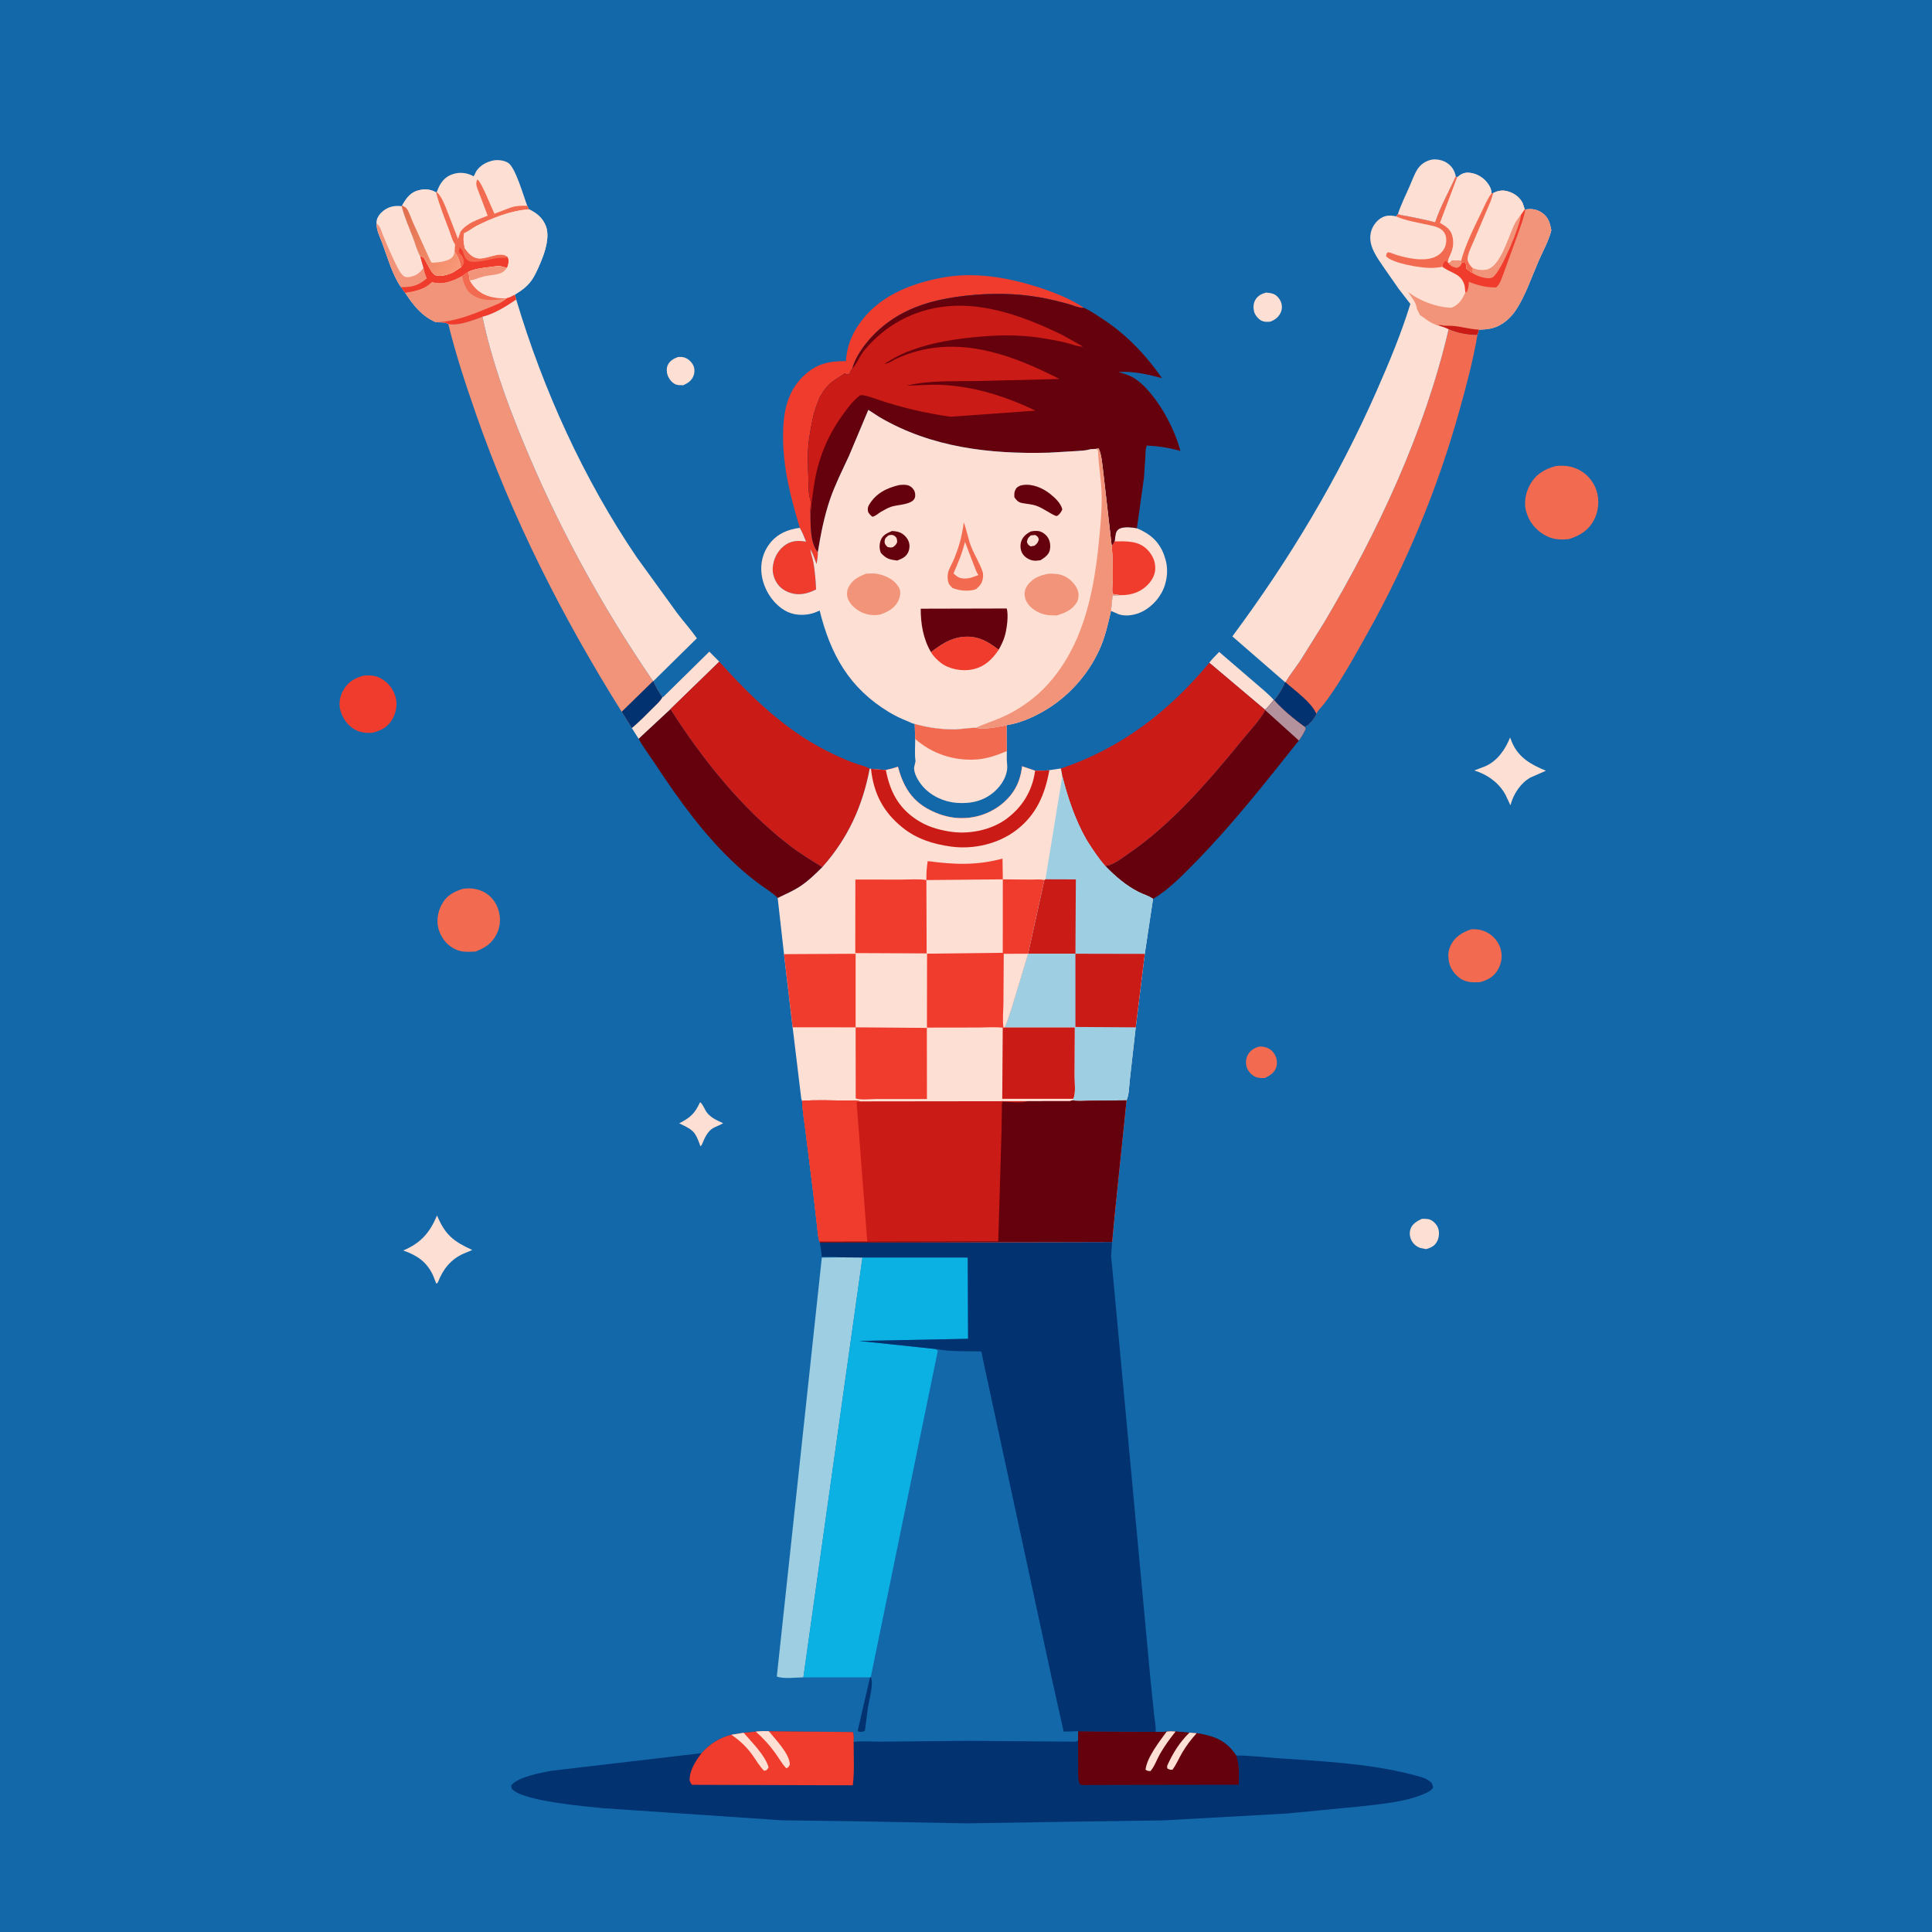 <svg version="1.1" xmlns="http://www.w3.org/2000/svg" style="display: block;" viewBox="0 0 2048 2048" width="1024" height="1024">
<defs>
	<linearGradient id="Gradient1" gradientUnits="userSpaceOnUse" x1="417.765" y1="233.913" x2="483.081" y2="285.683">
		<stop class="stop0" offset="0" stop-opacity="1" stop-color="rgb(224,109,76)"/>
		<stop class="stop1" offset="1" stop-opacity="1" stop-color="rgb(248,152,118)"/>
	</linearGradient>
</defs>
<path transform="translate(0,0)" fill="rgb(19,104,170)" d="M 0 1744.46 L -0 -0 L 2048 0 L 2048 45.545 L 2048 2048 L -0 2048 L 0 1744.46 z"/>
<path transform="translate(0,0)" fill="rgb(3,50,112)" d="M 923.065 1777.66 C 926.409 1784.39 921.313 1802.22 920.091 1809.93 L 916.873 1834.5 C 914.902 1835.86 912.801 1836.26 910.355 1835.53 L 909.109 1834.94 L 922.3 1778.03 L 923.065 1777.66 z"/>
<path transform="translate(0,0)" fill="rgb(254,223,212)" d="M 718.546 378.5 C 720.81 378.217 722.775 378.258 725 378.833 C 728.938 379.85 732.669 383.192 734.62 386.728 C 736.385 389.927 736.525 394.414 735.343 397.829 C 733.435 403.343 729.453 406.039 724.37 408.331 C 722.075 408.319 719.375 408.456 717.164 407.803 C 713.123 406.61 709.819 402.657 708.174 398.935 C 706.659 395.507 706.23 390.699 707.766 387.209 C 709.783 382.627 714.054 380.105 718.546 378.5 z"/>
<path transform="translate(0,0)" fill="rgb(254,223,212)" d="M 1342.18 310.13 C 1344.61 310.406 1347.26 310.616 1349.57 311.467 C 1353.24 312.819 1356.23 316.257 1357.71 319.798 C 1359.34 323.725 1359.28 327.86 1357.42 331.715 C 1355.12 336.45 1351.29 339.169 1346.5 340.996 C 1342.98 341.251 1339.83 341.417 1336.66 339.608 C 1333.47 337.787 1330.14 333.619 1329.3 330 C 1328.38 326.078 1328.59 321.49 1330.67 317.974 C 1333.4 313.368 1337.18 311.47 1342.18 310.13 z"/>
<path transform="translate(0,0)" fill="rgb(254,223,212)" d="M 742.015 1168.5 C 744.159 1168.91 747.393 1176.76 749.023 1178.95 C 753.529 1184.99 759.915 1187.56 766.544 1190.62 C 763.089 1192.87 759.027 1193.97 755.5 1196.1 C 750.009 1199.41 746.867 1206.46 744.493 1212.2 L 743.965 1213.5 L 742.519 1215.18 C 740.53 1209.89 738.638 1203.59 734.614 1199.48 C 730.889 1195.69 724.707 1193.16 719.987 1190.73 C 731.622 1184.84 736.594 1180.41 742.015 1168.5 z"/>
<path transform="translate(0,0)" fill="rgb(254,223,212)" d="M 1507.24 1292.02 C 1510.24 1292.02 1513.59 1291.85 1516.39 1293.08 C 1519.7 1294.53 1523.13 1298.26 1524.37 1301.67 C 1526.06 1306.29 1525.55 1312.23 1523.09 1316.46 C 1520.36 1321.16 1516.73 1322.61 1511.73 1324.13 L 1505.84 1322.94 C 1501.62 1321.63 1498.06 1318.57 1496.1 1314.61 C 1494.24 1310.87 1493.88 1306.38 1495.34 1302.41 C 1497.23 1297.24 1502.51 1294.14 1507.24 1292.02 z"/>
<path transform="translate(0,0)" fill="rgb(242,106,79)" d="M 1334.48 1109.5 C 1336.61 1109.27 1338.91 1109.44 1341 1109.97 C 1345.23 1111.03 1348.83 1113.69 1351.04 1117.43 C 1353.58 1121.75 1354.36 1126.9 1352.72 1131.69 C 1350.76 1137.4 1346.05 1140.11 1340.97 1142.7 C 1337.4 1142.97 1333.53 1142.87 1330.26 1141.24 C 1326.19 1139.2 1322.43 1134.99 1321.36 1130.5 C 1320.35 1126.26 1320.68 1121.64 1322.93 1117.88 C 1325.59 1113.45 1329.58 1110.79 1334.48 1109.5 z"/>
<path transform="translate(0,0)" fill="rgb(254,223,212)" d="M 1292.36 691.056 L 1329.16 722.706 C 1336.18 728.913 1344.07 735.018 1350.29 742.003 C 1347.39 745.461 1344.54 749.62 1340.98 752.379 L 1281.91 702.517 C 1284.93 698.42 1288.86 694.762 1292.36 691.056 z"/>
<path transform="translate(0,0)" fill="rgb(254,223,212)" d="M 702.853 739.032 L 751.916 690.76 L 762.458 701.379 L 710.997 751.373 L 710.764 751.828 L 677.025 783.211 L 669.722 771.715 C 677.609 765.102 684.779 757.762 692.028 750.469 C 695.513 746.963 699.819 743.477 702.072 739.032 L 702.853 739.032 z"/>
<path transform="translate(0,0)" fill="rgb(254,223,212)" d="M 1600.78 781.711 L 1602.4 785.983 C 1609.18 802.881 1622.74 810.391 1638.74 817.018 L 1622.3 824.231 C 1611.96 830.117 1604.63 841.216 1601.45 852.535 L 1601.13 853.737 L 1595.89 842.5 C 1589.03 829.751 1576.35 820.804 1562.8 816.729 L 1574.54 812.233 C 1587.38 806.584 1595.81 794.298 1600.78 781.711 z"/>
<path transform="translate(0,0)" fill="rgb(254,223,212)" d="M 463.278 1288.46 C 472.005 1309.2 480.673 1315.84 500.645 1325.06 L 491 1329.08 C 477.493 1335.22 469.343 1345.84 464.135 1359.5 L 462.555 1360.82 L 458.93 1351.68 C 452.144 1337.35 441.972 1330.69 427.5 1325.57 C 446.258 1317.55 455.474 1306.81 463.278 1288.46 z"/>
<path transform="translate(0,0)" fill="rgb(242,106,79)" d="M 1559.54 985.057 C 1565.57 984.799 1571.27 985.613 1576.64 988.563 C 1583.59 992.379 1588.82 998.838 1590.88 1006.5 C 1592.83 1013.71 1591.6 1021.35 1587.89 1027.8 C 1583.56 1035.34 1576.88 1039.16 1568.67 1041.16 C 1564.33 1041.24 1559.76 1041.58 1555.54 1040.43 L 1554.5 1040.13 C 1552.04 1039.46 1550.18 1038.72 1548.05 1037.26 C 1542.05 1033.15 1537.21 1026.61 1535.93 1019.36 L 1535.72 1018 C 1534.83 1012.51 1535.24 1007.79 1537.56 1002.67 C 1541.9 993.09 1550.01 988.368 1559.54 985.057 z"/>
<path transform="translate(0,0)" fill="rgb(254,223,212)" d="M 1481.84 226.938 C 1485.05 217.024 1489.86 207.363 1494.08 197.828 C 1496.7 191.904 1499.08 184.945 1502.5 179.514 C 1505.78 174.307 1511.1 170.714 1517.08 169.363 C 1522.38 168.165 1529.58 169.705 1534.03 172.792 C 1539.23 176.396 1542.02 180.945 1543.2 187.065 C 1535.73 203.341 1527.06 218.629 1521.28 235.715 C 1511.83 232.988 1502.01 231.352 1492.39 229.266 C 1489.2 228.573 1484.68 228.282 1481.84 226.938 z"/>
<path transform="translate(0,0)" fill="rgb(254,223,212)" d="M 399.161 236.977 C 399.058 235.682 398.981 235.523 399.23 234.055 C 399.951 229.814 403.239 225.753 406.581 223.242 C 412.348 218.908 418.711 217.635 425.79 218.573 C 428.67 229.899 433.804 241.285 437.952 252.262 C 440.306 258.491 442.257 266.018 445.521 271.731 L 449.009 283.903 L 449.225 285.007 C 449.958 288.616 450.982 291.722 452.464 295.086 C 443.622 302.629 436.638 304.68 425.021 304.35 C 415.905 291.334 410.929 273.051 405.355 258.116 C 402.938 251.64 398.904 243.953 399.161 236.977 z"/>
<path transform="translate(0,0)" fill="rgb(242,148,121)" d="M 399.161 236.977 C 402.987 239.305 404.298 245.261 405.954 249.287 C 410.559 260.485 415.222 271.464 420.739 282.254 C 422.609 285.911 425.169 291.275 428.964 293.275 C 430.718 294.199 433.595 293.759 435.403 293.362 C 442.003 291.911 444.944 289.003 449.009 283.903 L 449.225 285.007 C 449.958 288.616 450.982 291.722 452.464 295.086 C 443.622 302.629 436.638 304.68 425.021 304.35 C 415.905 291.334 410.929 273.051 405.355 258.116 C 402.938 251.64 398.904 243.953 399.161 236.977 z"/>
<path transform="translate(0,0)" fill="rgb(239,60,45)" d="M 385.867 716.086 C 392.571 715.784 397.875 715.871 403.896 719.247 C 411.787 723.671 417.284 730.869 419.523 739.638 C 421.531 747.505 419.533 756.787 415.192 763.562 C 410.083 771.536 403.227 774.659 394.446 776.824 C 388.314 777.21 382.096 776.514 376.593 773.609 C 369.029 769.615 363.449 761.84 361.006 753.726 C 358.758 746.255 360.117 738.156 363.962 731.5 C 369.139 722.538 376.194 718.699 385.867 716.086 z"/>
<path transform="translate(0,0)" fill="rgb(242,106,79)" d="M 490.575 942.204 C 497.658 941.303 503.914 941.646 510.547 944.43 C 518.335 947.7 524.361 954.192 527.462 962.024 C 530.985 970.922 530.895 980.778 526.801 989.454 C 521.856 999.934 514.351 1004.83 503.88 1008.71 C 496.604 1008.93 490.062 1009.66 483.148 1006.48 C 474.652 1002.58 468.84 995.819 465.619 987.109 C 462.252 978.005 463.562 968.045 467.879 959.5 C 472.829 949.701 480.568 945.345 490.575 942.204 z"/>
<path transform="translate(0,0)" fill="rgb(254,223,212)" d="M 1181.46 573.873 C 1182.52 569.681 1181.73 563.816 1185.5 561.125 C 1190.38 557.643 1199.68 558.961 1205.15 559.958 C 1218.78 565.727 1228.15 573.414 1233.68 587.525 L 1235.12 592 L 1235.61 593.636 C 1237.8 601.424 1237.63 610.448 1235.37 618.182 L 1234.85 619.99 C 1231.3 631.825 1222.14 642.541 1211.13 648.177 C 1203.82 651.921 1193.96 653.845 1186 651.204 L 1177.71 647.571 L 1179.34 631.351 L 1187.35 630.879 L 1181 630.1 C 1180.47 629.649 1179.62 629.413 1179.42 628.748 C 1178.36 625.263 1179.56 617.14 1179.58 613.24 C 1179.65 601.65 1179.55 589.849 1178.41 578.307 L 1178.28 577.142 L 1179.39 577.615 L 1181.46 573.873 z"/>
<path transform="translate(0,0)" fill="rgb(239,60,45)" d="M 1181.46 573.873 C 1193.77 573.803 1206.59 572.927 1216.05 582.464 C 1221.6 588.067 1225.02 595.322 1224.61 603.306 C 1224.23 610.735 1219.9 617.208 1214.43 621.975 C 1206.71 628.702 1197.41 631.069 1187.35 630.879 L 1181 630.1 C 1180.47 629.649 1179.62 629.413 1179.42 628.748 C 1178.36 625.263 1179.56 617.14 1179.58 613.24 C 1179.65 601.65 1179.55 589.849 1178.41 578.307 L 1178.28 577.142 L 1179.39 577.615 L 1181.46 573.873 z"/>
<path transform="translate(0,0)" fill="rgb(242,106,79)" d="M 1648.86 494.118 C 1657.43 493.035 1665.25 493.891 1673.08 497.681 C 1682.25 502.116 1689.1 510.267 1692.34 519.891 C 1695.72 529.964 1694.62 541.912 1689.66 551.269 C 1683.76 562.389 1674.53 567.886 1662.93 571.522 C 1655.02 572.125 1648.51 572.249 1641 568.977 C 1631.1 564.662 1622.74 556.186 1619.09 545.994 L 1618.58 544.5 L 1618.09 543.122 C 1615.02 533.972 1617.06 522.598 1621.57 514.328 C 1627.78 502.94 1636.75 497.464 1648.86 494.118 z"/>
<path transform="translate(0,0)" fill="rgb(254,223,212)" d="M 969.647 767.384 C 984.526 771.48 997.877 773.297 1013.34 773.152 C 1016.58 773.122 1033.02 770.849 1034.26 771.571 C 1044.85 773.468 1056.56 770.669 1067.02 768.712 L 1067.26 796.19 C 1067.34 800.656 1067 805.594 1067.59 809.992 L 1067.75 813.088 C 1067.62 822.933 1061.62 832.368 1054.52 838.796 C 1043.05 849.188 1029.15 852.205 1013.99 851.039 C 1000.39 849.994 986.616 843.578 977.766 833.141 C 973.844 828.515 968.019 819.308 969.112 812.911 L 970.49 806.945 C 969.389 799.467 970.178 790.874 970.147 783.264 L 969.647 767.384 z"/>
<path transform="translate(0,0)" fill="rgb(242,106,79)" d="M 969.647 767.384 C 984.526 771.48 997.877 773.297 1013.34 773.152 C 1016.58 773.122 1033.02 770.849 1034.26 771.571 C 1044.85 773.468 1056.56 770.669 1067.02 768.712 L 1067.26 796.19 C 1057.61 800.325 1046.37 804.218 1035.83 805.025 C 1011.81 806.862 988.156 799.274 970.147 783.264 L 969.647 767.384 z"/>
<path transform="translate(0,0)" fill="rgb(101,1,12)" d="M 710.764 751.828 C 744.524 804.894 786.486 857.245 836.5 895.859 C 847.73 904.529 859.643 911.79 871.687 919.215 C 864.206 926.619 856.907 933.839 848.061 939.648 C 840.483 944.623 832.456 947.96 824.377 951.93 C 818.774 946.119 811.464 941.961 804.982 937.177 C 796.446 930.877 788.232 924.032 780.432 916.843 C 746.739 885.788 719.744 848.081 694.598 809.998 C 688.76 801.157 682.108 792.489 677.025 783.211 L 710.764 751.828 z"/>
<path transform="translate(0,0)" fill="rgb(239,60,45)" d="M 847.828 559.539 C 838.138 527.102 829.912 496.017 830.068 461.804 C 830.175 438.455 833.839 416.075 851.146 399.153 C 864.84 385.763 877.889 382.719 896.69 382.806 C 897.664 368.7 901.838 356.698 909.711 344.942 C 929.994 314.653 963.333 301.178 997.787 294.476 C 1032.97 287.632 1069.9 294.252 1103.46 305.395 C 1118.92 310.527 1135.43 317.115 1148.95 326.269 L 1147.58 326.284 C 1143 326.208 1136.9 323.428 1132.36 322.187 C 1122.34 319.45 1112.14 316.924 1101.9 315.161 C 1075.89 310.681 1049.5 310.485 1023.3 313.5 C 989.326 317.41 957.948 325.964 931.954 349.315 C 920.339 359.749 907.601 375.304 903.488 390.685 C 902.195 392.395 901.498 393.777 900.8 395.803 L 899 397.155 C 897.412 396.827 896.838 396.611 895.5 395.83 L 894.469 396.586 C 887.696 401.348 880.417 404.491 875.5 411.51 L 874.059 413.218 C 872.735 414.779 872.019 416.24 871.008 418.005 L 869.82 419.722 C 868.606 421.479 868.22 422.998 867.51 425 C 866.538 427.739 865.346 430.16 864.51 433 L 862.119 441.005 L 859.144 456.005 L 858.178 462.468 C 855.486 477.731 856.474 494.44 857.072 509.878 C 857.304 515.875 856.916 523.362 858.815 528.999 C 860.138 532.925 858.594 539.066 859.134 543.481 C 859.285 556.247 858.565 575.029 866.923 585.305 C 867.153 589.426 866.178 593.817 865.628 597.915 C 863.522 592.927 862.221 587.998 859.537 583.213 L 858.941 582.172 C 859.441 586.898 861.436 591.403 862.232 596.096 C 863.825 605.482 864.746 615.398 865.085 624.904 C 859.089 627.804 853.245 629.877 846.5 629.886 C 839.198 629.896 830.789 626.61 825.892 621.114 C 821.254 615.91 818.527 608.415 819.169 601.42 C 819.994 592.442 824.123 584.01 831.327 578.484 C 838.625 572.887 845.737 572.809 854.438 574.135 C 852.474 569.067 850.5 564.288 847.828 559.539 z"/>
<path transform="translate(0,0)" fill="rgb(101,1,12)" d="M 1350.29 742.003 L 1350.8 742.212 C 1359.29 751.866 1372.41 762.804 1383.02 770.286 L 1384.23 772.52 C 1382.08 777.07 1379.95 780.983 1376.84 784.994 C 1341.39 829.527 1306.97 873.47 1267.01 914.181 C 1254 927.436 1238.43 943.551 1222.27 952.84 C 1218.14 949.782 1211.57 947.942 1206.87 945.518 C 1193.12 938.43 1182.5 929.111 1171.74 918.167 L 1176.5 916.913 C 1182.64 914.837 1189.23 909.737 1194.61 906.082 C 1242.32 873.694 1281.65 827.503 1317.87 783.209 C 1325.63 773.711 1335.52 763.573 1341.2 752.818 L 1340.98 752.379 C 1344.54 749.62 1347.39 745.461 1350.29 742.003 z"/>
<path transform="translate(0,0)" fill="rgb(179,145,157)" d="M 1350.29 742.003 L 1350.8 742.212 C 1359.29 751.866 1372.41 762.804 1383.02 770.286 L 1384.23 772.52 C 1382.08 777.07 1379.95 780.983 1376.84 784.994 L 1341.2 752.818 L 1340.98 752.379 C 1344.54 749.62 1347.39 745.461 1350.29 742.003 z"/>
<path transform="translate(0,0)" fill="rgb(157,206,226)" d="M 891.473 1332.83 L 914.245 1333 L 851.612 1778.08 C 843.858 1778.13 830.415 1779.99 823.448 1777.16 L 871.16 1333.1 L 891.473 1332.83 z"/>
<path transform="translate(0,0)" fill="rgb(242,148,121)" d="M 475.239 343.502 C 486.013 345.664 501.311 339.565 511.452 335.815 C 520.671 380.061 536.158 423.194 553.198 464.944 C 590.192 555.587 636.924 641.235 692.288 721.979 L 692.649 721.979 C 694.976 728.038 698.55 733.601 702.072 739.032 C 699.819 743.477 695.513 746.963 692.028 750.469 C 684.779 757.762 677.609 765.102 669.722 771.715 L 658.997 754.482 C 596.695 655.215 542.863 549.199 504.386 438.403 C 493.55 407.199 483.087 375.605 475.239 343.502 z"/>
<path transform="translate(0,0)" fill="rgb(3,50,112)" d="M 692.288 721.979 L 692.649 721.979 C 694.976 728.038 698.55 733.601 702.072 739.032 C 699.819 743.477 695.513 746.963 692.028 750.469 C 684.779 757.762 677.609 765.102 669.722 771.715 L 658.997 754.482 L 692.288 721.979 z"/>
<path transform="translate(0,0)" fill="rgb(242,106,79)" d="M 1535.59 348.997 C 1544.39 353.089 1556.39 355.211 1566.13 355.184 C 1561.5 382.268 1554.26 409.387 1546.86 435.843 C 1523.78 518.287 1491.16 597.037 1449.32 671.727 C 1438.03 691.89 1426.84 712.278 1413.96 731.479 C 1410.39 736.801 1406.75 742.077 1402.76 747.091 C 1400.44 750.002 1396.65 753.253 1395.45 756.729 C 1393.62 761.066 1388.6 767.876 1384.22 769.9 L 1383.02 770.286 C 1372.41 762.804 1359.29 751.866 1350.8 742.212 C 1354.78 737.425 1360.37 728.935 1362.13 723.042 L 1362.63 723.087 C 1367.34 715.23 1373.37 707.785 1378.48 700.144 L 1403.72 659.714 C 1460.69 563.678 1510.16 458.127 1535.59 348.997 z"/>
<path transform="translate(0,0)" fill="rgb(3,50,112)" d="M 1362.13 723.042 L 1362.63 723.087 C 1372.94 732.376 1389.92 744.156 1395.45 756.729 C 1393.62 761.066 1388.6 767.876 1384.22 769.9 L 1383.02 770.286 C 1372.41 762.804 1359.29 751.866 1350.8 742.212 C 1354.78 737.425 1360.37 728.935 1362.13 723.042 z"/>
<path transform="translate(0,0)" fill="rgb(254,223,212)" d="M 462.984 203.615 C 465.708 195.996 469.602 189.044 477.399 185.59 C 484.554 182.421 492.486 182.445 499.623 185.655 L 502 186.88 C 503.43 184.826 502.634 186.174 503.725 183.682 C 506.151 178.139 511.798 173.863 517.344 171.751 L 520 170.873 L 521.08 170.523 C 526.334 168.961 533.868 169.654 538.57 172.556 C 546.468 177.429 554.925 207.836 558.88 218.094 L 560.775 221.902 C 568.784 225.712 575.284 230.981 578.597 239.5 C 584.242 254.02 574.377 276.213 567.89 289.623 C 562.505 300.753 555.948 306.134 545.601 312.37 L 547.233 317.576 C 536.951 324.641 523.737 332.878 511.452 335.815 C 501.311 339.565 486.013 345.664 475.239 343.502 C 471.735 341.202 466.275 341.747 462.168 341.616 C 447.438 335.388 438.049 323.562 429.563 310.484 L 425.021 304.35 C 436.638 304.68 443.622 302.629 452.464 295.086 C 450.982 291.722 449.958 288.616 449.225 285.007 L 449.009 283.903 L 445.521 271.731 C 442.257 266.018 440.306 258.491 437.952 252.262 C 433.804 241.285 428.67 229.899 425.79 218.573 L 426.295 217.819 L 426.978 216.611 C 431.105 209.442 435.716 203.515 444.215 201.596 C 450.542 200.168 456.545 200.537 462.092 203.905 L 462.984 203.615 z"/>
<path transform="translate(0,0)" fill="rgb(242,106,79)" d="M 488.146 245.655 C 494.553 236.397 506.985 232.704 516.987 228.632 L 505.479 198.343 C 504.63 195.461 504.622 192.786 506 190.171 C 510.713 193.325 520.726 219.736 524.106 226.557 L 542 219.801 C 547.797 217.979 552.881 218.016 558.88 218.094 L 560.775 221.902 C 541.753 223.227 522.615 230.761 505.626 239.21 C 501.057 241.482 496.635 245.462 491.998 247.098 C 490.896 253.133 491.397 257.296 492.707 263.18 C 496.208 267.879 499.887 272.503 505.912 273.731 C 515.569 275.699 530.006 265.429 537.828 272.125 C 539.476 274.881 539.303 277.442 538.642 280.5 C 538.381 281.705 537.895 282.786 537.407 283.912 L 530.98 282.256 C 528.002 281.658 523.961 282.522 520.956 282.881 C 513.094 283.818 503.818 284.702 496.572 288.013 C 494.399 289.498 491.873 290.951 489.902 292.672 C 480.528 297.767 470.006 302.026 459.114 299.371 L 458 299.019 L 456.562 300.368 C 449.273 307.005 439.026 309.142 429.563 310.484 L 425.021 304.35 C 436.638 304.68 443.622 302.629 452.464 295.086 C 450.982 291.722 449.958 288.616 449.225 285.007 L 449.009 283.903 L 445.521 271.731 C 448.581 272.505 449.032 272.758 450.566 275.5 C 452.645 279.216 457.886 290.393 461.386 291.694 C 467 293.781 475.835 291.026 480.884 288.364 L 488.721 283.264 C 487.291 277.739 485.622 271.481 481.804 267.104 L 482.152 258.849 C 479.727 256.3 477.916 249.185 476.618 245.704 C 471.558 232.14 465.718 217.885 462.092 203.905 L 462.984 203.615 C 468.018 208.157 471.008 216.122 473.497 222.354 L 485.507 253.377 L 488.146 245.655 z"/>
<path transform="translate(0,0)" fill="rgb(239,60,45)" d="M 487.419 262.261 L 490.342 265.823 C 491.765 270.032 492.584 274.462 496.893 276.61 C 499.632 277.976 503.089 277.566 506.046 277.358 C 515.041 276.726 527.165 272.15 535.703 273.484 L 537.828 272.125 C 539.476 274.881 539.303 277.442 538.642 280.5 C 538.381 281.705 537.895 282.786 537.407 283.912 L 530.98 282.256 C 528.002 281.658 523.961 282.522 520.956 282.881 C 513.094 283.818 503.818 284.702 496.572 288.013 C 494.399 289.498 491.873 290.951 489.902 292.672 C 480.528 297.767 470.006 302.026 459.114 299.371 L 458 299.019 L 456.562 300.368 C 449.273 307.005 439.026 309.142 429.563 310.484 L 425.021 304.35 C 436.638 304.68 443.622 302.629 452.464 295.086 C 450.982 291.722 449.958 288.616 449.225 285.007 L 449.009 283.903 L 445.521 271.731 C 448.581 272.505 449.032 272.758 450.566 275.5 C 452.645 279.216 457.886 290.393 461.386 291.694 C 467 293.781 475.835 291.026 480.884 288.364 L 488.721 283.264 C 491.291 280.679 491.76 280.517 491.698 276.901 C 491.649 274.006 490.257 271.274 488.181 269.291 L 486.907 268.139 C 486.186 265.323 486.405 265.025 487.419 262.261 z"/>
<path transform="translate(0,0)" fill="rgb(254,223,212)" d="M 426.295 217.819 L 426.978 216.611 C 431.105 209.442 435.716 203.515 444.215 201.596 C 450.542 200.168 456.545 200.537 462.092 203.905 C 465.718 217.885 471.558 232.14 476.618 245.704 C 477.916 249.185 479.727 256.3 482.152 258.849 L 481.804 267.104 C 485.622 271.481 487.291 277.739 488.721 283.264 L 480.884 288.364 C 475.835 291.026 467 293.781 461.386 291.694 C 457.886 290.393 452.645 279.216 450.566 275.5 C 449.032 272.758 448.581 272.505 445.521 271.731 C 442.257 266.018 440.306 258.491 437.952 252.262 C 433.804 241.285 428.67 229.899 425.79 218.573 L 426.295 217.819 z"/>
<path transform="translate(0,0)" fill="url(#Gradient1)" d="M 426.295 217.819 C 427.476 218.548 429.749 219.541 430.64 220.5 C 433.241 223.301 435.736 231.257 437.343 234.897 L 454.732 273.119 C 455.037 273.724 457.032 278.068 457.335 278.235 C 458.561 278.916 467.865 277.671 469.606 277.231 C 473.255 276.307 478.1 274.903 480.31 271.589 C 481.238 270.198 481.532 268.71 481.804 267.104 C 485.622 271.481 487.291 277.739 488.721 283.264 L 480.884 288.364 C 475.835 291.026 467 293.781 461.386 291.694 C 457.886 290.393 452.645 279.216 450.566 275.5 C 449.032 272.758 448.581 272.505 445.521 271.731 C 442.257 266.018 440.306 258.491 437.952 252.262 C 433.804 241.285 428.67 229.899 425.79 218.573 L 426.295 217.819 z"/>
<path transform="translate(0,0)" fill="rgb(242,148,121)" d="M 489.902 292.672 C 491.873 290.951 494.399 289.498 496.572 288.013 L 498.02 297.321 C 503.194 306.33 509.827 311.765 520.029 314.519 C 524.846 315.82 530.16 316.201 535.127 316.213 L 537.811 315.706 C 540.156 315.4 543.388 313.403 545.601 312.37 L 547.233 317.576 C 536.951 324.641 523.737 332.878 511.452 335.815 C 501.311 339.565 486.013 345.664 475.239 343.502 C 471.735 341.202 466.275 341.747 462.168 341.616 C 447.438 335.388 438.049 323.562 429.563 310.484 C 439.026 309.142 449.273 307.005 456.562 300.368 L 458 299.019 L 459.114 299.371 C 470.006 302.026 480.528 297.767 489.902 292.672 z"/>
<path transform="translate(0,0)" fill="rgb(242,106,79)" d="M 489.902 292.672 C 491.873 290.951 494.399 289.498 496.572 288.013 L 498.02 297.321 C 503.194 306.33 509.827 311.765 520.029 314.519 C 524.846 315.82 530.16 316.201 535.127 316.213 C 528.234 318.349 516.299 318.665 509.443 316.612 C 503.271 314.764 497.41 311.297 494.269 305.486 L 493.663 304.317 C 491.63 300.482 490.765 296.92 489.902 292.672 z"/>
<path transform="translate(0,0)" fill="rgb(239,60,45)" d="M 545.601 312.37 L 547.233 317.576 C 536.951 324.641 523.737 332.878 511.452 335.815 C 501.311 339.565 486.013 345.664 475.239 343.502 C 471.735 341.202 466.275 341.747 462.168 341.616 C 481.039 341.195 500.203 333.67 517.452 326.526 C 524.433 323.634 532.33 321.03 537.811 315.706 C 540.156 315.4 543.388 313.403 545.601 312.37 z"/>
<path transform="translate(0,0)" fill="rgb(254,223,212)" d="M 560.775 221.902 C 568.784 225.712 575.284 230.981 578.597 239.5 C 584.242 254.02 574.377 276.213 567.89 289.623 C 562.505 300.753 555.948 306.134 545.601 312.37 C 543.388 313.403 540.156 315.4 537.811 315.706 L 535.127 316.213 C 530.16 316.201 524.846 315.82 520.029 314.519 C 509.827 311.765 503.194 306.33 498.02 297.321 L 496.572 288.013 C 503.818 284.702 513.094 283.818 520.956 282.881 C 523.961 282.522 528.002 281.658 530.98 282.256 L 537.407 283.912 C 537.895 282.786 538.381 281.705 538.642 280.5 C 539.303 277.442 539.476 274.881 537.828 272.125 C 530.006 265.429 515.569 275.699 505.912 273.731 C 499.887 272.503 496.208 267.879 492.707 263.18 C 491.397 257.296 490.896 253.133 491.998 247.098 C 496.635 245.462 501.057 241.482 505.626 239.21 C 522.615 230.761 541.753 223.227 560.775 221.902 z"/>
<path transform="translate(0,0)" fill="rgb(242,148,121)" d="M 496.572 288.013 C 503.818 284.702 513.094 283.818 520.956 282.881 C 523.961 282.522 528.002 281.658 530.98 282.256 L 537.407 283.912 C 535.658 286.031 533.972 288.174 531.381 289.276 C 525.678 291.702 518.441 291.658 512.359 293.178 C 507.405 294.415 503.169 296.588 498.02 297.321 L 496.572 288.013 z"/>
<path transform="translate(0,0)" fill="rgb(203,27,22)" d="M 762.458 701.379 C 795.349 737.981 831.35 773.034 875.662 795.587 C 885.147 800.414 894.829 804.866 904.79 808.623 C 910.18 810.656 917.037 811.92 921.94 814.784 C 914.368 854.622 898.809 888.79 871.687 919.215 C 859.643 911.79 847.73 904.529 836.5 895.859 C 786.486 857.245 744.524 804.894 710.764 751.828 L 710.997 751.373 L 762.458 701.379 z"/>
<path transform="translate(0,0)" fill="rgb(203,27,22)" d="M 1281.91 702.517 L 1340.98 752.379 L 1341.2 752.818 C 1335.52 763.573 1325.63 773.711 1317.87 783.209 C 1281.65 827.503 1242.32 873.694 1194.61 906.082 C 1189.23 909.737 1182.64 914.837 1176.5 916.913 L 1171.74 918.167 C 1164.21 909.629 1158.11 900.257 1152.02 890.681 C 1139.85 869.482 1132.1 846.343 1126.09 822.758 L 1124.58 814.601 C 1188.46 793.276 1239.26 753.941 1281.91 702.517 z"/>
<path transform="translate(0,0)" fill="rgb(254,223,212)" d="M 511.452 335.815 C 523.737 332.878 536.951 324.641 547.233 317.576 C 575.649 412.969 618.969 508.291 674.973 590.76 L 717.962 650.113 C 724.721 658.966 732.345 667.494 738.723 676.593 L 692.649 721.979 L 692.288 721.979 C 636.924 641.235 590.192 555.587 553.198 464.944 C 536.158 423.194 520.671 380.061 511.452 335.815 z"/>
<path transform="translate(0,0)" fill="rgb(12,177,227)" d="M 914.245 1333 L 1025.87 1333.03 L 1026.21 1419.2 L 910.831 1421.45 L 991.878 1430.02 L 994.076 1432 L 923.065 1777.66 L 922.3 1778.03 L 851.612 1778.08 L 914.245 1333 z"/>
<path transform="translate(0,0)" fill="rgb(254,223,212)" d="M 1544.75 187.935 C 1548.08 184.983 1551.54 182.951 1556.14 183.054 C 1563.4 183.217 1570.86 187.009 1575.56 192.5 C 1578.41 195.825 1581.09 200.388 1581.12 204.887 L 1582.7 204.761 C 1588.53 201.805 1593.29 201.205 1599.59 203.242 C 1605.86 205.271 1611.57 209.738 1614.3 215.847 L 1616.26 221.942 L 1616.91 222.061 C 1624.03 220.921 1629.7 221.871 1635.58 226.238 C 1641.51 230.652 1643.19 237.187 1644.49 244.105 C 1641.62 255.583 1635.47 266.265 1630.77 277.11 C 1623.7 293.415 1617.11 312.974 1607.48 327.802 C 1603.22 334.37 1598.12 339.663 1591.42 343.76 C 1583.82 348.404 1576.39 349.292 1567.66 349.418 L 1566.13 355.184 C 1556.39 355.211 1544.39 353.089 1535.59 348.997 C 1510.16 458.127 1460.69 563.678 1403.72 659.714 L 1378.48 700.144 C 1373.37 707.785 1367.34 715.23 1362.63 723.087 L 1362.13 723.042 L 1306.35 674.601 C 1366.87 593.094 1418.55 507.072 1459.43 414.057 C 1472.62 384.052 1485.37 353.518 1495.04 322.18 L 1482.72 306.252 L 1467.27 284.082 C 1460.05 273.313 1450.55 261.379 1452.91 247.642 C 1454.03 241.171 1458.15 234.772 1463.74 231.263 C 1468.93 228.004 1474.11 228.053 1479.88 229.355 L 1481.84 226.938 C 1484.68 228.282 1489.2 228.573 1492.39 229.266 C 1502.01 231.352 1511.83 232.988 1521.28 235.715 C 1527.06 218.629 1535.73 203.341 1543.2 187.065 L 1544.75 187.935 z"/>
<path transform="translate(0,0)" fill="rgb(242,106,79)" d="M 1543.2 187.065 L 1544.75 187.935 L 1526.55 236.209 L 1527.68 236.853 C 1533.31 240.113 1537.83 243.284 1539.58 249.906 C 1541.47 257.009 1540.69 262.193 1537.95 268.93 C 1536.62 272.208 1534.62 275.255 1535.08 278.898 L 1533 275.929 C 1530.91 276.856 1530.34 278.149 1529.21 280.064 L 1529.11 282.777 C 1524.47 283.687 1519.73 284.122 1515 283.997 C 1504.57 283.721 1476.59 279.276 1469.34 271.722 L 1469.76 268.986 C 1470.34 268.462 1470.73 267.549 1471.5 267.415 C 1472.73 267.2 1478.35 269.626 1479.89 270.095 C 1491.35 273.583 1506.73 277.022 1518.48 273.374 C 1524.17 271.605 1529.02 267.867 1531.53 262.359 C 1533.27 258.54 1533.67 252.735 1532.12 248.812 C 1528.65 240.007 1517.82 239.366 1509.91 237.531 C 1500.8 235.417 1489.79 233.624 1481.22 229.953 L 1479.88 229.355 L 1481.84 226.938 C 1484.68 228.282 1489.2 228.573 1492.39 229.266 C 1502.01 231.352 1511.83 232.988 1521.28 235.715 C 1527.06 218.629 1535.73 203.341 1543.2 187.065 z"/>
<path transform="translate(0,0)" fill="rgb(254,223,212)" d="M 1544.75 187.935 C 1548.08 184.983 1551.54 182.951 1556.14 183.054 C 1563.4 183.217 1570.86 187.009 1575.56 192.5 C 1578.41 195.825 1581.09 200.388 1581.12 204.887 C 1576.41 211.318 1573.19 219.376 1569.7 226.549 C 1561.93 242.487 1553.38 259.757 1548.75 276.896 C 1545.24 276.05 1542.87 275.734 1539.29 276.311 L 1538.18 277.333 C 1536.53 278.762 1537.24 278.309 1535.08 278.898 C 1534.62 275.255 1536.62 272.208 1537.95 268.93 C 1540.69 262.193 1541.47 257.009 1539.58 249.906 C 1537.83 243.284 1533.31 240.113 1527.68 236.853 L 1526.55 236.209 L 1544.75 187.935 z"/>
<path transform="translate(0,0)" fill="rgb(242,148,121)" d="M 1582.7 204.761 C 1588.53 201.805 1593.29 201.205 1599.59 203.242 C 1605.86 205.271 1611.57 209.738 1614.3 215.847 L 1616.26 221.942 L 1616.91 222.061 C 1624.03 220.921 1629.7 221.871 1635.58 226.238 C 1641.51 230.652 1643.19 237.187 1644.49 244.105 C 1641.62 255.583 1635.47 266.265 1630.77 277.11 C 1623.7 293.415 1617.11 312.974 1607.48 327.802 C 1603.22 334.37 1598.12 339.663 1591.42 343.76 C 1583.82 348.404 1576.39 349.292 1567.66 349.418 L 1566.13 355.184 C 1556.39 355.211 1544.39 353.089 1535.59 348.997 C 1532.24 347.04 1527.54 345.942 1523.85 344.616 L 1523.28 344.811 C 1520.22 343.556 1517.2 342.237 1514.44 340.404 L 1513 339.409 L 1505.09 333.887 C 1504.11 331.191 1501.93 328.424 1501.56 325.626 C 1500.83 320.021 1495.54 314.369 1492.52 309.321 C 1504.33 318.647 1521.65 325.304 1536.74 326.135 L 1538.16 326.201 L 1539.32 325.837 C 1544.76 323.751 1548.83 319.161 1551.32 314.007 L 1553.32 310.174 L 1553.26 309.374 L 1553.14 308.043 C 1553 306.195 1552.98 304.306 1552.51 302.5 C 1549.32 290.328 1539.14 289.791 1530.51 283.784 L 1529.11 282.777 L 1529.21 280.064 C 1530.34 278.149 1530.91 276.856 1533 275.929 L 1535.08 278.898 C 1537.24 278.309 1536.53 278.762 1538.18 277.333 L 1539.29 276.311 C 1542.87 275.734 1545.24 276.05 1548.75 276.896 C 1553.38 259.757 1561.93 242.487 1569.7 226.549 C 1573.19 219.376 1576.41 211.318 1581.12 204.887 L 1582.7 204.761 z"/>
<path transform="translate(0,0)" fill="rgb(203,27,22)" d="M 1523.85 344.616 C 1526.6 344.475 1527.84 344.54 1530.5 345.212 L 1535.67 345.3 C 1546.29 345.192 1556.86 349.012 1567.66 349.418 L 1566.13 355.184 C 1556.39 355.211 1544.39 353.089 1535.59 348.997 C 1532.24 347.04 1527.54 345.942 1523.85 344.616 z"/>
<path transform="translate(0,0)" fill="rgb(239,60,45)" d="M 1616.26 221.942 L 1616.91 222.061 C 1615.24 231.602 1611.58 240.68 1608.39 249.793 L 1594.55 287.883 C 1592.43 293.16 1590.38 301.27 1586 304.685 C 1575.54 304.841 1566.69 302.523 1557.07 298.768 L 1556.98 300.114 C 1556.75 303.508 1556.52 306.039 1555.06 309.119 L 1553.32 310.174 L 1553.26 309.374 L 1553.14 308.043 C 1553 306.195 1552.98 304.306 1552.51 302.5 C 1549.32 290.328 1539.14 289.791 1530.51 283.784 L 1529.11 282.777 L 1529.21 280.064 C 1530.34 278.149 1530.91 276.856 1533 275.929 L 1535.08 278.898 C 1537.24 278.309 1536.53 278.762 1538.18 277.333 L 1539.29 276.311 C 1542.87 275.734 1545.24 276.05 1548.75 276.896 L 1549.25 278.911 L 1552.63 277.5 C 1554.52 279.606 1554.32 282.134 1554.5 284.813 C 1556.45 286.457 1558.21 287.891 1560.45 289.152 L 1561.06 284.041 C 1565.41 286.081 1570.72 286.814 1575.5 285.941 C 1590.37 283.225 1599.17 250.958 1604.83 238.951 C 1606.77 234.836 1609.7 231.083 1612.35 227.399 L 1616.26 221.942 z"/>
<path transform="translate(0,0)" fill="rgb(242,148,121)" d="M 1535.08 278.898 C 1537.24 278.309 1536.53 278.762 1538.18 277.333 L 1539.29 276.311 C 1542.87 275.734 1545.24 276.05 1548.75 276.896 L 1549.25 278.911 L 1548.72 280.695 C 1547.56 282.795 1546.1 283.392 1544 283.981 C 1539.89 283.026 1537.94 282.017 1535.08 278.898 z"/>
<path transform="translate(0,0)" fill="rgb(242,148,121)" d="M 1612.35 227.399 C 1611.66 238.951 1591.76 286.959 1582.81 293.568 C 1579.31 296.153 1573.44 294.564 1569.63 293.454 C 1566.16 292.441 1563.42 291.191 1560.45 289.152 L 1561.06 284.041 C 1565.41 286.081 1570.72 286.814 1575.5 285.941 C 1590.37 283.225 1599.17 250.958 1604.83 238.951 C 1606.77 234.836 1609.7 231.083 1612.35 227.399 z"/>
<path transform="translate(0,0)" fill="rgb(254,223,212)" d="M 1582.7 204.761 C 1588.53 201.805 1593.29 201.205 1599.59 203.242 C 1605.86 205.271 1611.57 209.738 1614.3 215.847 L 1616.26 221.942 L 1612.35 227.399 C 1609.7 231.083 1606.77 234.836 1604.83 238.951 C 1599.17 250.958 1590.37 283.225 1575.5 285.941 C 1570.72 286.814 1565.41 286.081 1561.06 284.041 L 1560.45 289.152 C 1558.21 287.891 1556.45 286.457 1554.5 284.813 C 1554.32 282.134 1554.52 279.606 1552.63 277.5 L 1549.25 278.911 L 1548.75 276.896 C 1553.38 259.757 1561.93 242.487 1569.7 226.549 C 1573.19 219.376 1576.41 211.318 1581.12 204.887 L 1582.7 204.761 z"/>
<path transform="translate(0,0)" fill="rgb(242,106,79)" d="M 1581.12 204.887 L 1582.7 204.761 C 1581.4 211.321 1578.31 217.499 1575.76 223.652 L 1561.75 256.573 C 1559.61 261.701 1555.97 268.698 1555.69 274.25 C 1555.56 276.966 1557.02 279.274 1558.52 281.42 C 1559.27 282.495 1560.01 283.268 1561.06 284.041 L 1560.45 289.152 C 1558.21 287.891 1556.45 286.457 1554.5 284.813 C 1554.32 282.134 1554.52 279.606 1552.63 277.5 L 1549.25 278.911 L 1548.75 276.896 C 1553.38 259.757 1561.93 242.487 1569.7 226.549 C 1573.19 219.376 1576.41 211.318 1581.12 204.887 z"/>
<path transform="translate(0,0)" fill="rgb(101,1,12)" d="M 903.488 390.685 C 907.601 375.304 920.339 359.749 931.954 349.315 C 957.948 325.964 989.326 317.41 1023.3 313.5 C 1049.5 310.485 1075.89 310.681 1101.9 315.161 C 1112.14 316.924 1122.34 319.45 1132.36 322.187 C 1136.9 323.428 1143 326.208 1147.58 326.284 L 1148.95 326.269 C 1153.45 328.245 1157.46 330.731 1161.6 333.332 L 1166.02 336.31 C 1192.76 353.211 1213.79 375.026 1231.76 400.855 C 1216.8 396.881 1201.2 393.214 1185.59 394.37 C 1190.78 395.956 1196.49 397.431 1201.19 400.191 C 1215.45 408.575 1229.01 427.944 1236.7 442.257 C 1242.92 453.82 1247.96 465.358 1251.27 478.089 C 1239.41 474.58 1228.15 472.937 1215.81 472.356 C 1214.07 475.518 1214.38 479.726 1214.19 483.287 L 1212.66 506.54 L 1205.15 559.958 C 1199.68 558.961 1190.38 557.643 1185.5 561.125 C 1181.73 563.816 1182.52 569.681 1181.46 573.873 L 1179.39 577.615 L 1178.28 577.142 L 1169.68 501.88 C 1168.52 493.692 1168.1 482.852 1164.64 475.375 L 1161.99 475.83 L 1155.77 476.185 L 1154.56 476.546 C 1150.57 477.664 1145.75 477.714 1141.62 478.105 L 1111.31 479.872 C 1049.04 481.479 987.425 474.359 932.639 442.377 L 920.476 434.513 L 899.922 483.37 C 893.013 498.37 885.359 513.362 879.98 529 C 873.719 547.201 870.026 566.353 866.923 585.305 C 858.565 575.029 859.285 556.247 859.134 543.481 C 858.594 539.066 860.138 532.925 858.815 528.999 C 856.916 523.362 857.304 515.875 857.072 509.878 C 856.474 494.44 855.486 477.731 858.178 462.468 L 859.144 456.005 L 862.119 441.005 L 864.51 433 C 865.346 430.16 866.538 427.739 867.51 425 C 868.22 422.998 868.606 421.479 869.82 419.722 L 871.008 418.005 C 872.019 416.24 872.735 414.779 874.059 413.218 L 875.5 411.51 C 880.417 404.491 887.696 401.348 894.469 396.586 L 895.5 395.83 C 896.838 396.611 897.412 396.827 899 397.155 L 900.8 395.803 C 901.498 393.777 902.195 392.395 903.488 390.685 z"/>
<path transform="translate(0,0)" fill="rgb(203,27,22)" d="M 903.488 390.685 C 908.586 385.281 911.381 377.074 916.372 371.121 C 938.706 344.484 968.451 328.343 1003 324.779 C 1045.55 320.389 1088.13 336.764 1125.75 354.857 L 1147.87 367.327 L 1146.76 367.376 C 1141.58 367.209 1135.15 364.537 1130.02 363.287 C 1121.16 361.125 1112.17 359.546 1103.16 358.158 C 1078.8 354.406 1055.91 355.099 1031.5 357.559 C 1006.17 360.112 981.773 364.399 958.239 374.381 C 951.078 377.418 944.415 381.506 937.755 385.5 C 941.385 385.759 946.598 381.929 950.016 380.342 C 955.911 377.606 962.056 375.273 968.281 373.404 C 1022.29 357.186 1075.2 377.251 1123 401.737 L 1036.52 403.91 C 1012.45 404.354 986.629 403.045 963 408.309 L 960.5 408.731 C 972.644 408.693 984.612 407.482 996.804 407.946 C 1031.91 409.279 1066.16 420.161 1097.61 435.286 L 1007.66 441.77 C 980.87 437.912 956.152 432.2 930.5 423.562 C 927.275 422.476 913.982 417.459 911.589 419.237 C 904.245 424.69 898.897 431.977 893.573 439.333 C 876.939 462.314 866.771 487.235 862.791 515.344 L 860.37 532 C 859.93 535.863 860.225 539.702 859.134 543.481 C 858.594 539.066 860.138 532.925 858.815 528.999 C 856.916 523.362 857.304 515.875 857.072 509.878 C 856.474 494.44 855.486 477.731 858.178 462.468 L 859.144 456.005 L 862.119 441.005 L 864.51 433 C 865.346 430.16 866.538 427.739 867.51 425 C 868.22 422.998 868.606 421.479 869.82 419.722 L 871.008 418.005 C 872.019 416.24 872.735 414.779 874.059 413.218 L 875.5 411.51 C 880.417 404.491 887.696 401.348 894.469 396.586 L 895.5 395.83 C 896.838 396.611 897.412 396.827 899 397.155 L 900.8 395.803 C 901.498 393.777 902.195 392.395 903.488 390.685 z"/>
<path transform="translate(0,0)" fill="rgb(3,50,112)" d="M 801.097 1835.54 C 805.805 1835.05 810.261 1834.93 814.989 1835.15 L 815.774 1835.17 L 904.088 1836.04 C 905.448 1839.36 905.007 1842.95 904.893 1846.46 C 914.193 1845.31 924.764 1846.3 934.245 1846.2 L 1026.46 1845.35 L 1139.11 1846.23 C 1140.67 1846.21 1141.51 1845.95 1142.83 1845.14 L 1142.92 1835.15 L 1225.01 1835.86 C 1228.89 1835.87 1232.88 1836.12 1236.72 1835.56 C 1240.02 1835 1242.89 1835.15 1246.22 1835.43 L 1260.85 1836.64 L 1268.58 1837.21 C 1285.88 1839.95 1298.46 1844.19 1309.13 1858.99 L 1310.4 1860.95 C 1324.68 1860.89 1339.25 1862.7 1353.52 1863.7 C 1400.35 1866.99 1450.47 1869.19 1496 1880.92 C 1502.15 1882.5 1510.38 1884.16 1515.5 1888.09 C 1518.23 1890.19 1518.62 1891.74 1519.15 1895 C 1517.37 1897.31 1516.09 1898.51 1513.46 1899.79 L 1512.29 1900.34 C 1492.18 1910.01 1465.4 1912.17 1443.5 1914.73 L 1363.5 1922.46 L 1232.97 1929.72 L 1138 1931.05 L 1024.35 1932.83 L 905.866 1930.61 L 829.376 1929.64 L 639.422 1916.78 C 620.132 1914.81 557.42 1909.53 543.733 1897.39 C 541.78 1895.65 542.156 1895.11 541.963 1892.5 C 549.794 1883.29 572.379 1879.59 584.028 1877.15 L 743.582 1858.44 C 752.438 1848.56 762.365 1842.2 775.2 1838.9 L 788.274 1836.79 L 801.097 1835.54 z"/>
<path transform="translate(0,0)" fill="rgb(239,60,45)" d="M 801.097 1835.54 C 805.805 1835.05 810.261 1834.93 814.989 1835.15 L 815.774 1835.17 L 904.088 1836.04 C 905.448 1839.36 905.007 1842.95 904.893 1846.46 C 904.852 1861.52 905.908 1877.59 904.015 1892.5 L 733.5 1891.98 C 731.455 1889.31 730.868 1887.97 731.125 1884.5 C 731.822 1875.12 738.144 1865.82 743.582 1858.44 C 752.438 1848.56 762.365 1842.2 775.2 1838.9 L 788.274 1836.79 L 801.097 1835.54 z"/>
<path transform="translate(0,0)" fill="rgb(254,223,212)" d="M 775.2 1838.9 L 788.274 1836.79 C 796.955 1846.94 811.003 1860.46 814.761 1873.5 C 812.899 1876.12 813.101 1876.57 810 1877.14 C 805.139 1872.34 801.553 1865.88 797.562 1860.32 C 791.449 1851.81 783.924 1844.67 775.2 1838.9 z"/>
<path transform="translate(0,0)" fill="rgb(254,223,212)" d="M 801.097 1835.54 C 805.805 1835.05 810.261 1834.93 814.989 1835.15 C 822.098 1844.1 836.976 1858.82 837.26 1870.5 C 835.932 1872.89 836.011 1873.47 833.5 1874.42 C 828.92 1869.74 825.769 1863.81 821.962 1858.5 C 815.829 1849.94 808.949 1842.5 801.097 1835.54 z"/>
<path transform="translate(0,0)" fill="rgb(101,1,12)" d="M 1236.72 1835.56 C 1240.02 1835 1242.89 1835.15 1246.22 1835.43 L 1260.85 1836.64 L 1268.58 1837.21 C 1285.88 1839.95 1298.46 1844.19 1309.13 1858.99 L 1310.4 1860.95 C 1314.04 1871.33 1313.27 1881.07 1313.08 1891.88 L 1187.14 1892.07 L 1156.37 1892.16 C 1152.77 1892.17 1147.97 1892.86 1144.66 1891.34 C 1142.3 1885.97 1142.94 1879.26 1142.91 1873.48 L 1142.83 1845.14 L 1142.92 1835.15 L 1225.01 1835.86 C 1228.89 1835.87 1232.88 1836.12 1236.72 1835.56 z"/>
<path transform="translate(0,0)" fill="rgb(254,223,212)" d="M 1260.85 1836.64 L 1268.58 1837.21 C 1262.83 1843.54 1257.68 1850.33 1253.3 1857.69 C 1249.72 1863.72 1247.1 1870.21 1242.94 1875.9 C 1240.24 1876.21 1239.86 1875.86 1237.39 1874.61 L 1237.17 1872 C 1243.11 1858.59 1250.4 1846.97 1260.85 1836.64 z"/>
<path transform="translate(0,0)" fill="rgb(254,223,212)" d="M 1236.72 1835.56 C 1240.02 1835 1242.89 1835.15 1246.22 1835.43 C 1240.24 1842.92 1234.54 1850.72 1229.74 1859.03 C 1226.36 1864.89 1223.9 1872.44 1219.5 1877.48 C 1217.35 1877.28 1215.97 1877.33 1214.31 1875.87 C 1216 1862.43 1229.04 1846.23 1236.72 1835.56 z"/>
<path transform="translate(0,0)" fill="rgb(3,50,112)" d="M 988.917 1316.96 L 1178.91 1316.52 L 1177.83 1331.05 L 1219.14 1775.85 L 1219.19 1776.84 L 1223.4 1817.36 C 1223.97 1823.1 1225.53 1830.23 1225.01 1835.86 L 1142.92 1835.15 L 1127.54 1835.59 L 1114.43 1776.88 L 1043.24 1447.03 L 1040.26 1432.6 C 1024.76 1432.19 1007.93 1432.93 992.709 1430.18 L 991.878 1430.02 L 910.831 1421.45 L 1026.21 1419.2 L 1025.87 1333.03 L 914.245 1333 L 891.473 1332.83 C 884.834 1332.01 877.685 1332.39 870.973 1332.28 C 870.852 1327.16 869.831 1322.12 868.992 1317.08 L 988.917 1316.96 z"/>
<path transform="translate(0,0)" fill="rgb(254,223,212)" d="M 866.923 585.305 C 870.026 566.353 873.719 547.201 879.98 529 C 885.359 513.362 893.013 498.37 899.922 483.37 L 920.476 434.513 L 932.639 442.377 C 987.425 474.359 1049.04 481.479 1111.31 479.872 L 1141.62 478.105 C 1145.75 477.714 1150.57 477.664 1154.56 476.546 L 1155.77 476.185 L 1161.99 475.83 L 1164.64 475.375 C 1168.1 482.852 1168.52 493.692 1169.68 501.88 L 1178.28 577.142 L 1178.41 578.307 C 1179.55 589.849 1179.65 601.65 1179.58 613.24 C 1179.56 617.14 1178.36 625.263 1179.42 628.748 C 1179.62 629.413 1180.47 629.649 1181 630.1 L 1187.35 630.879 L 1179.34 631.351 L 1177.71 647.571 C 1174.86 660.015 1172.11 672.503 1167.26 684.358 C 1156.06 711.695 1135.44 735.862 1110.36 751.432 C 1097.48 759.429 1082.14 766.461 1067.02 768.712 C 1056.56 770.669 1044.85 773.468 1034.26 771.571 C 1033.02 770.849 1016.58 773.122 1013.34 773.152 C 997.877 773.297 984.526 771.48 969.647 767.384 C 967.895 767.374 964.438 765.497 962.739 764.822 C 955.71 762.032 948.906 758.837 942.427 754.924 C 900.279 729.47 880.369 693.757 868.855 647.151 C 864.997 649.008 861.482 650.379 857.239 651.096 C 846.877 652.849 837.212 651.223 828.594 644.939 C 816.931 636.434 809.138 622.801 807.293 608.5 C 805.798 596.915 808.866 585.044 816.178 575.856 C 824.318 565.628 835.187 561.182 847.828 559.539 C 850.5 564.288 852.474 569.067 854.438 574.135 C 845.737 572.809 838.625 572.887 831.327 578.484 C 824.123 584.01 819.994 592.442 819.169 601.42 C 818.527 608.415 821.254 615.91 825.892 621.114 C 830.789 626.61 839.198 629.896 846.5 629.886 C 853.245 629.877 859.089 627.804 865.085 624.904 C 864.746 615.398 863.825 605.482 862.232 596.096 C 861.436 591.403 859.441 586.898 858.941 582.172 L 859.537 583.213 C 862.221 587.998 863.522 592.927 865.628 597.915 C 866.178 593.817 867.153 589.426 866.923 585.305 z"/>
<path transform="translate(0,0)" fill="rgb(101,1,12)" d="M 945.414 562.943 C 948.037 562.967 951.03 563.368 953.5 564.283 C 957.685 565.832 961.705 569.859 963.228 574.044 C 964.56 577.701 964.328 582.026 962.658 585.522 C 960.26 590.543 955.979 592.337 951.03 594.194 C 942.976 593.181 939.381 592.321 933.775 586.11 C 932.001 581.688 931.995 577.181 933.625 572.64 C 935.588 567.168 940.45 565.088 945.414 562.943 z"/>
<path transform="translate(0,0)" fill="rgb(254,223,212)" d="M 941.867 567.5 C 944.052 566.985 945.979 566.585 948 567.931 C 950.992 569.923 950.706 571.346 951.088 574.5 C 949.786 577.693 949.153 578.037 946.5 580.042 C 944.246 580.641 943.247 580.36 941 579.946 C 938.785 577.93 937.299 576.312 937.813 573 C 938.261 570.118 939.8 569.267 941.867 567.5 z"/>
<path transform="translate(0,0)" fill="rgb(101,1,12)" d="M 1092.47 563.5 C 1094.93 562.833 1097.46 562.701 1100 562.877 C 1103.75 563.136 1107.64 565.737 1109.92 568.64 C 1113.14 572.723 1113.91 578.104 1112.84 583.135 C 1111.77 588.225 1107.02 591.286 1102.97 593.861 C 1100.47 594.153 1097.7 594.627 1095.21 594.204 C 1091.02 593.493 1086.75 590.976 1084.3 587.5 C 1081.77 583.913 1081.18 578.825 1082.33 574.633 C 1083.81 569.227 1087.73 566 1092.47 563.5 z"/>
<path transform="translate(0,0)" fill="rgb(254,223,212)" d="M 1092.77 567.5 L 1097.5 567.122 C 1100.16 569.013 1100.41 568.871 1101.17 572 C 1099.99 575.704 1099.4 576.065 1096.57 578.5 L 1092.5 579.235 C 1089.89 577.558 1089.74 577.357 1088.53 574.5 C 1089.43 570.509 1089.69 570.226 1092.77 567.5 z"/>
<path transform="translate(0,0)" fill="rgb(101,1,12)" d="M 1077 517.945 C 1078.79 515.689 1081.19 514.651 1084 514.201 C 1094.46 512.525 1105.43 517.316 1113.43 523.746 C 1118.54 527.852 1124.49 533.426 1126.11 539.942 L 1125.06 542.07 C 1124.35 543.381 1122.71 545.453 1121.5 546.293 C 1120.13 547.239 1119.68 547.132 1118.28 546.494 C 1111.47 543.391 1105.67 538.67 1098.5 536.126 C 1093.57 534.376 1088.22 534.234 1083.12 533.172 C 1079.24 532.361 1077.35 530.17 1075.27 527 C 1075.16 522.833 1075 521.747 1077 517.945 z"/>
<path transform="translate(0,0)" fill="rgb(101,1,12)" d="M 953.248 514.154 C 955.663 513.994 958.283 513.694 960.684 514.06 C 964.204 514.596 966.636 516.309 968.568 519.163 C 970.096 521.419 970.638 524.987 969.772 527.643 C 967.359 535.047 951.603 534.898 945.146 537.02 C 940.878 538.423 937.043 540.707 933.166 542.937 C 930.54 544.834 928.103 546.817 925 547.869 C 922.757 546.445 921.783 545.018 920.284 542.886 C 919.669 539.78 919.591 537.939 921.271 535.109 C 928.533 522.878 939.905 517.291 953.248 514.154 z"/>
<path transform="translate(0,0)" fill="rgb(242,106,79)" d="M 1009.53 623.261 L 1006.42 619.766 C 1004.34 616.63 1004.18 610.541 1005.01 607 C 1006.02 602.633 1009.43 597.136 1011.22 592.826 C 1016.67 579.747 1019.89 567.687 1021.66 553.657 C 1024.74 562.086 1026.18 571.015 1029.52 579.543 C 1033 588.438 1038.6 596.979 1041.55 605.933 C 1042.31 608.249 1042.18 610.471 1041.92 612.854 C 1041.11 618.271 1038.58 621.154 1034.5 624.638 C 1028.1 626.83 1019.21 626.455 1012.81 624.335 L 1009.53 623.261 z"/>
<path transform="translate(0,0)" fill="rgb(254,223,212)" d="M 1010.71 607.853 C 1015.43 597.202 1020.23 585.758 1022.91 574.398 L 1032.8 600.202 C 1034.08 603.183 1035.12 607.131 1037.25 609.568 L 1034.02 610.763 C 1031.05 611.844 1028.2 612.938 1025.02 613.158 C 1018.22 613.629 1015.64 612.461 1010.71 607.853 z"/>
<path transform="translate(0,0)" fill="rgb(239,60,45)" d="M 986.862 691.278 C 996.276 683.942 1006.9 676.846 1019 675.305 C 1035.21 673.24 1046.1 679.038 1058.67 688.729 C 1051.75 699.116 1043.65 706.887 1030.95 709.587 C 1020.18 711.878 1006.61 709.509 997.731 702.94 C 993.817 700.045 989.238 695.549 986.862 691.278 z"/>
<path transform="translate(0,0)" fill="rgb(242,148,121)" d="M 918.419 608.077 C 922.153 607.911 925.96 607.649 929.661 608.285 C 937.4 609.613 946.482 613.573 951.113 620.132 L 951.789 621.131 L 953.02 622.945 C 954.51 625.566 954.6 630.247 953.667 633.094 L 952.961 635 L 952.142 637.108 C 948.515 644.826 940.917 648.592 933.384 651.355 C 926.906 652.747 920.086 652.053 914.042 649.37 C 907.763 646.582 900.868 640.883 898.624 634.179 C 897.355 630.386 897.708 625.966 899.526 622.412 C 903.642 614.364 910.391 611.028 918.419 608.077 z"/>
<path transform="translate(0,0)" fill="rgb(242,148,121)" d="M 1111.46 608.205 C 1117.05 607.869 1123.05 608.337 1128.2 610.711 C 1134.24 613.495 1140.44 619.638 1142.55 626.071 C 1143.76 629.796 1143.51 635.01 1141.53 638.405 C 1136.78 646.592 1128.62 649.87 1120.04 652.415 C 1115.79 652.307 1111.38 652.356 1107.23 651.334 C 1099.78 649.495 1092.17 644.87 1088.34 638.034 C 1086.29 634.371 1085.54 629.709 1086.65 625.645 C 1088.15 620.166 1093.61 614.799 1098.64 612.255 L 1099.77 611.712 C 1103.63 609.829 1107.24 608.985 1111.46 608.205 z"/>
<path transform="translate(0,0)" fill="rgb(101,1,12)" d="M 1067.18 645.03 C 1069.23 652.017 1067.32 666.33 1065.38 673.213 L 1064.96 674.72 C 1063.55 679.572 1061.07 684.293 1058.67 688.729 C 1046.1 679.038 1035.21 673.24 1019 675.305 C 1006.9 676.846 996.276 683.942 986.862 691.278 C 978.63 677.295 975.966 661.238 976.002 645.252 L 1067.18 645.03 z"/>
<path transform="translate(0,0)" fill="rgb(242,148,121)" d="M 1161.99 475.83 L 1164.64 475.375 C 1168.1 482.852 1168.52 493.692 1169.68 501.88 L 1178.28 577.142 L 1178.41 578.307 C 1179.55 589.849 1179.65 601.65 1179.58 613.24 C 1179.56 617.14 1178.36 625.263 1179.42 628.748 C 1179.62 629.413 1180.47 629.649 1181 630.1 L 1187.35 630.879 L 1179.34 631.351 L 1177.71 647.571 C 1174.86 660.015 1172.11 672.503 1167.26 684.358 C 1156.06 711.695 1135.44 735.862 1110.36 751.432 C 1097.48 759.429 1082.14 766.461 1067.02 768.712 C 1056.56 770.669 1044.85 773.468 1034.26 771.571 C 1043.16 767.335 1052.69 764.449 1061.75 760.507 C 1077.93 753.466 1094.71 742.07 1106.97 729.401 C 1147.23 687.807 1159.28 630.895 1164.75 575.22 C 1166.35 558.962 1168.04 542.769 1167.86 526.401 C 1167.69 509.999 1164.31 493.876 1164 477.529 L 1161.99 475.83 z"/>
<path transform="translate(0,0)" fill="rgb(254,223,212)" d="M 1083.42 812.283 L 1097.22 816.925 C 1102.19 816.839 1107.47 817.119 1112.38 816.404 L 1124.58 814.601 L 1126.09 822.758 C 1132.1 846.343 1139.85 869.482 1152.02 890.681 C 1158.11 900.257 1164.21 909.629 1171.74 918.167 C 1182.5 929.111 1193.12 938.43 1206.87 945.518 C 1211.57 947.942 1218.14 949.782 1222.27 952.84 L 1213.5 1011.15 L 1203.92 1089.03 L 1197.65 1144.61 C 1196.9 1150.93 1196.93 1160.86 1194.11 1166.43 L 1181.22 1291.39 L 1178.91 1316.52 L 988.917 1316.96 L 868.992 1317.08 L 868.81 1316.24 C 866.872 1311.33 866.746 1304.67 866.091 1299.39 L 861.901 1263.19 L 854.099 1200.73 C 852.738 1189.57 850.763 1178.15 850.209 1166.94 L 849.418 1165 L 840.232 1088.98 L 831.083 1011.44 L 824.377 951.93 C 832.456 947.96 840.483 944.623 848.061 939.648 C 856.907 933.839 864.206 926.619 871.687 919.215 C 898.809 888.79 914.368 854.622 921.94 814.784 L 923.285 814.969 L 939.02 816.273 C 943.333 815.243 947.651 814.334 951.794 812.728 C 956.829 831.281 964.787 846.659 982.03 856.609 C 999.49 866.684 1018.58 870.188 1038.24 864.664 C 1053.84 860.284 1068.45 849.677 1076.4 835.468 C 1080.32 828.478 1082.65 820.252 1083.42 812.283 z"/>
<path transform="translate(0,0)" fill="rgb(239,60,45)" d="M 982.009 932.903 C 981.906 925.989 982.294 919.652 983.411 912.826 C 1011.33 916.493 1035.2 917.587 1062.7 910.157 L 1063.03 932.151 L 982.009 932.903 z"/>
<path transform="translate(0,0)" fill="rgb(239,60,45)" d="M 831.083 1011.44 L 906.999 1011.03 L 907.002 1089.03 L 840.232 1088.98 L 831.083 1011.44 z"/>
<path transform="translate(0,0)" fill="rgb(239,60,45)" d="M 907.002 1089.03 L 982.497 1089.62 L 982.585 1165.01 L 929.444 1165.01 C 923.205 1165 912.674 1166.32 907.086 1164.42 L 907.002 1089.03 z"/>
<path transform="translate(0,0)" fill="rgb(203,27,22)" d="M 1065.15 1088.98 L 1139.39 1088.97 L 1139.18 1141.47 C 1139.15 1147.61 1140.6 1159.84 1137.7 1164.81 L 1062.41 1164.78 L 1062.94 1089.44 L 1063.67 1089.19 L 1065.15 1088.98 z"/>
<path transform="translate(0,0)" fill="rgb(239,60,45)" d="M 906.625 1010.31 L 906.725 932.37 L 956.474 932.396 C 964.665 932.407 974.008 931.536 982.009 932.903 L 982.283 1010.65 L 906.625 1010.31 z"/>
<path transform="translate(0,0)" fill="rgb(203,27,22)" d="M 1083.42 812.283 L 1097.22 816.925 C 1102.19 816.839 1107.47 817.119 1112.38 816.404 C 1107.65 842.292 1098.69 863.627 1077.25 880.029 C 1058.2 894.603 1031.97 900.654 1008.25 897.421 C 989.434 894.856 971.813 889.386 956.813 877.338 C 936.166 860.754 926.098 841.032 923.285 814.969 L 939.02 816.273 C 943.333 815.243 947.651 814.334 951.794 812.728 C 956.829 831.281 964.787 846.659 982.03 856.609 C 999.49 866.684 1018.58 870.188 1038.24 864.664 C 1053.84 860.284 1068.45 849.677 1076.4 835.468 C 1080.32 828.478 1082.65 820.252 1083.42 812.283 z"/>
<path transform="translate(0,0)" fill="rgb(254,223,212)" d="M 1083.42 812.283 L 1097.22 816.925 L 1097.08 818.081 C 1094.12 838.822 1083.29 856.171 1066.36 868.404 C 1049.9 880.304 1026.37 884.753 1006.42 881.453 C 993.464 879.308 982.219 875.937 971.232 868.605 C 951.884 855.695 943.326 838.469 939.02 816.273 C 943.333 815.243 947.651 814.334 951.794 812.728 C 956.829 831.281 964.787 846.659 982.03 856.609 C 999.49 866.684 1018.58 870.188 1038.24 864.664 C 1053.84 860.284 1068.45 849.677 1076.4 835.468 C 1080.32 828.478 1082.65 820.252 1083.42 812.283 z"/>
<path transform="translate(0,0)" fill="rgb(239,60,45)" d="M 1063.03 932.151 L 1092.88 932.43 C 1097.41 932.421 1102.75 931.846 1107.1 932.866 L 1089.9 1011 L 1072.8 1067.5 C 1070.36 1074.55 1068.35 1082.27 1065.15 1088.98 L 1063.67 1089.19 L 1062.94 1089.44 C 1054.58 1088.41 1045.17 1089.21 1036.69 1089.22 L 982.591 1089.3 L 982.72 1010.93 L 1062.97 1010.01 L 1063.03 932.151 z"/>
<path transform="translate(0,0)" fill="rgb(254,223,212)" d="M 1064.02 1011.05 L 1089.9 1011 L 1072.8 1067.5 C 1070.36 1074.55 1068.35 1082.27 1065.15 1088.98 L 1063.67 1089.19 C 1062.56 1080.78 1063.62 1071.21 1063.69 1062.7 L 1064.02 1011.05 z"/>
<path transform="translate(0,0)" fill="rgb(157,206,226)" d="M 1126.09 822.758 C 1132.1 846.343 1139.85 869.482 1152.02 890.681 C 1158.11 900.257 1164.21 909.629 1171.74 918.167 C 1182.5 929.111 1193.12 938.43 1206.87 945.518 C 1211.57 947.942 1218.14 949.782 1222.27 952.84 L 1213.5 1011.15 L 1139.99 1011 L 1089.9 1011 L 1107.1 932.866 L 1108.22 932.095 L 1126.09 822.758 z"/>
<path transform="translate(0,0)" fill="rgb(203,27,22)" d="M 1140.44 932.195 L 1139.99 1011 L 1089.9 1011 L 1107.1 932.866 L 1108.22 932.095 L 1140.44 932.195 z"/>
<path transform="translate(0,0)" fill="rgb(157,206,226)" d="M 1139.99 1011 L 1213.5 1011.15 L 1203.92 1089.03 L 1197.65 1144.61 C 1196.9 1150.93 1196.93 1160.86 1194.11 1166.43 L 1155.31 1166.76 C 1149.75 1166.79 1142.47 1167.77 1137.11 1166.38 L 1137.7 1164.81 C 1140.6 1159.84 1139.15 1147.61 1139.18 1141.47 L 1139.39 1088.97 L 1065.15 1088.98 C 1068.35 1082.27 1070.36 1074.55 1072.8 1067.5 L 1089.9 1011 L 1139.99 1011 z"/>
<path transform="translate(0,0)" fill="rgb(203,27,22)" d="M 1139.99 1011 L 1213.5 1011.15 L 1203.92 1089.03 L 1140.01 1088.61 L 1139.99 1011 z"/>
<path transform="translate(0,0)" fill="rgb(203,27,22)" d="M 1137.11 1166.38 C 1142.47 1167.77 1149.75 1166.79 1155.31 1166.76 L 1194.11 1166.43 L 1181.22 1291.39 L 1178.91 1316.52 L 988.917 1316.96 L 868.992 1317.08 L 868.81 1316.24 C 866.872 1311.33 866.746 1304.67 866.091 1299.39 L 861.901 1263.19 L 854.099 1200.73 C 852.738 1189.57 850.763 1178.15 850.209 1166.94 C 865.657 1165.78 881.489 1166.48 896.979 1166.71 C 900.66 1166.77 908.722 1166.14 911.92 1167.51 L 1088.79 1167.3 L 1134.26 1167.24 L 1137.11 1166.38 z"/>
<path transform="translate(0,0)" fill="rgb(239,60,45)" d="M 850.209 1166.94 C 865.657 1165.78 881.489 1166.48 896.979 1166.71 C 900.66 1166.77 908.722 1166.14 911.92 1167.51 L 907.906 1168.5 L 908.176 1170.29 L 919.321 1316.18 L 868.81 1316.24 C 866.872 1311.33 866.746 1304.67 866.091 1299.39 L 861.901 1263.19 L 854.099 1200.73 C 852.738 1189.57 850.763 1178.15 850.209 1166.94 z"/>
<path transform="translate(0,0)" fill="rgb(101,1,12)" d="M 1137.11 1166.38 C 1142.47 1167.77 1149.75 1166.79 1155.31 1166.76 L 1194.11 1166.43 L 1181.22 1291.39 L 1178.91 1316.52 L 988.917 1316.96 L 868.992 1317.08 L 868.81 1316.24 L 919.321 1316.18 L 1058.19 1315.86 L 1061.71 1197.28 L 1062 1178.09 C 1062.04 1174.88 1061.52 1170.82 1062.7 1167.84 C 1069.8 1167.92 1081.38 1169.62 1087.94 1167.65 L 1088.79 1167.3 L 1134.26 1167.24 L 1137.11 1166.38 z"/>
</svg>